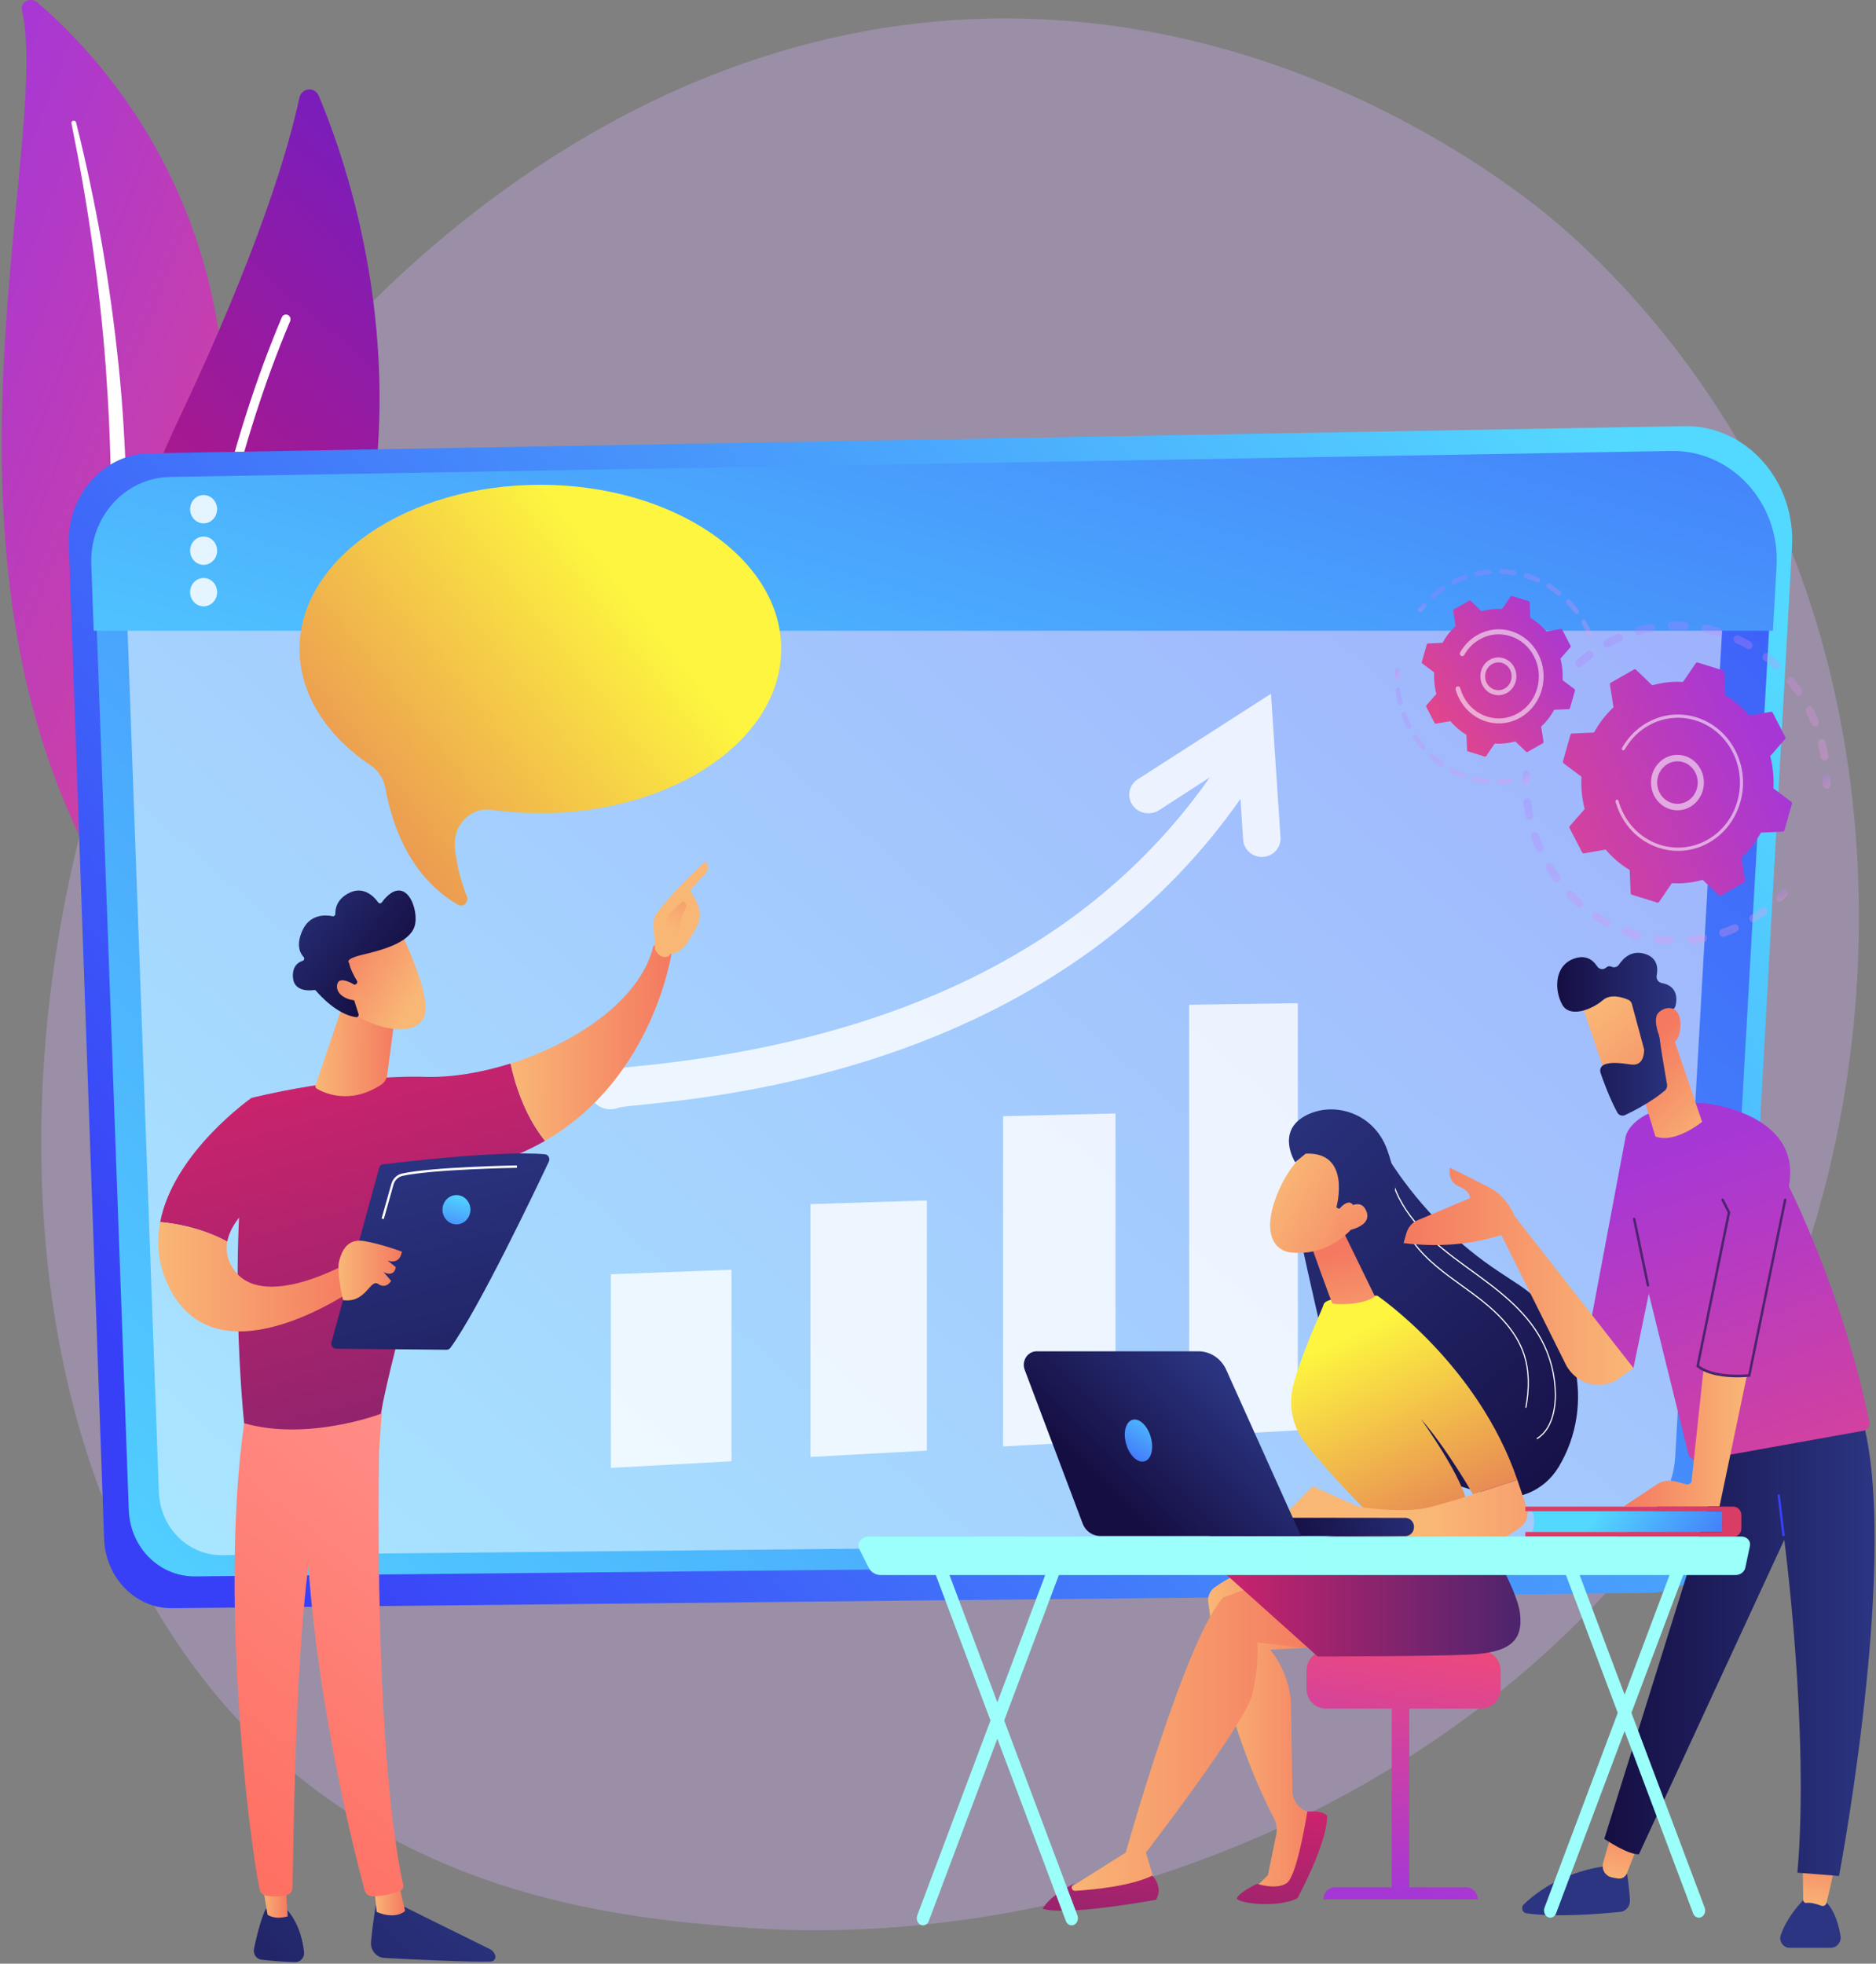 <svg width="686" height="718" viewBox="0 0 686 718" fill="none" xmlns="http://www.w3.org/2000/svg">
<rect x="0" y="0" width="686" height="718" fill="#808080" stroke="none"/>
<path opacity="0.3" d="M651.889 480.689C584.554 645.672 406.813 716.537 267.55 704.454C229.526 701.155 153.02 694.518 93.283 635.3C-21.437 521.576 -3.769 283.861 106.051 143.908C120.194 125.884 218.086 5.132 370.633 6.748C482.32 7.931 560.712 74.067 570.244 82.307C582.286 92.715 608.845 117.449 632.781 156.687C689.022 248.883 693.966 377.59 651.889 480.689Z" fill="#D5B1FF"/>
<path d="M8.017 3.576C7.378 0.726 11.203 -1.169 13.546 0.822C37.33 21.041 94.478 81.585 80.236 187.39C62.367 320.139 92.916 368.577 130.943 398.124C130.943 398.124 78.72 384.229 45.863 335.078C-34.806 214.399 19.375 54.258 8.017 3.576Z" fill="url(#paint0_linear_88_1128)"/>
<path d="M26.118 45.04C29.093 59.818 31.745 74.641 33.795 89.532C35.93 104.409 37.566 119.339 38.686 134.293C39.743 149.25 40.489 164.222 40.531 179.201C40.648 194.179 40.054 209.145 39.4 224.169C38.838 239.188 38.178 254.314 39.227 269.548C40.258 284.752 43.311 300.087 49.369 314.464C50.883 318.046 52.476 321.618 54.285 325.07C56.024 328.553 57.934 331.967 59.911 335.349C63.902 342.097 68.395 348.617 73.403 354.805C83.453 367.16 95.575 378.12 108.928 387.395C110.333 388.372 112.347 388.132 113.426 386.859C114.485 385.61 114.248 383.83 112.909 382.842L112.899 382.835C109.722 380.496 106.578 378.127 103.562 375.638C102.031 374.416 100.564 373.135 99.07 371.879C97.632 370.574 96.136 369.318 94.743 367.974C89.073 362.684 83.82 357.039 79.054 351.071C69.468 339.191 61.794 325.952 55.98 312.227C53.158 305.333 50.902 298.263 49.255 291.06C47.613 283.855 46.581 276.525 46.01 269.136C44.867 254.349 45.383 239.372 45.825 224.351C46.246 209.326 46.554 194.224 46.176 179.135C46.01 171.59 45.693 164.05 45.228 156.518C45.019 152.752 44.73 148.989 44.448 145.226C44.127 141.467 43.782 137.709 43.404 133.954C41.86 118.938 39.811 103.971 37.242 89.084C34.594 74.209 31.511 59.402 27.803 44.727C27.697 44.307 27.236 44.045 26.772 44.141C26.322 44.234 26.037 44.633 26.118 45.04Z" fill="white"/>
<path d="M69.631 321.322C66.715 324.566 61.586 323.633 59.832 319.573C50.152 297.171 28.247 231.236 64.424 155.276C94.975 91.132 105.725 53.306 109.471 35.781C110.263 32.075 115.108 31.583 116.57 35.057C132.704 73.393 175.306 203.79 69.631 321.322Z" fill="url(#paint1_linear_88_1128)"/>
<path d="M64.334 318.959C64.23 318.979 64.123 318.988 64.014 318.986C63.097 318.972 62.365 318.181 62.379 317.22C62.395 316.13 64.418 207.24 103.052 116.039C103.424 115.162 104.405 114.766 105.244 115.155C106.081 115.546 106.459 116.574 106.087 117.452C67.733 207.989 65.715 316.191 65.699 317.273C65.687 318.12 65.1 318.815 64.334 318.959Z" fill="white"/>
<path d="M54.559 165.76L615.893 155.816C638.492 155.416 656.632 175.735 655.289 199.946L635.967 548.256C634.91 567.318 620.283 582.251 602.488 582.435L62.91 588.029C49.582 588.167 38.571 576.903 38.063 562.611L25.154 199.085C24.515 181.095 37.784 166.057 54.559 165.76Z" fill="url(#paint2_linear_88_1128)"/>
<path d="M63.163 174.633L609.846 165.173C631.856 164.792 649.522 184.123 648.214 207.158L629.396 538.54C628.367 556.677 614.122 570.884 596.791 571.059L71.296 576.381C58.316 576.513 47.592 565.795 47.098 552.198L34.525 206.338C33.903 189.223 46.825 174.916 63.163 174.633Z" fill="url(#paint3_linear_88_1128)"/>
<path opacity="0.5" d="M73.388 186.054L593.96 177.045C614.919 176.682 631.741 195.091 630.495 217.025L612.577 532.58C611.596 549.85 598.032 563.378 581.529 563.546L81.133 568.613C68.773 568.738 58.561 558.533 58.091 545.585L46.118 216.245C45.526 199.946 57.831 186.323 73.388 186.054Z" fill="white"/>
<path d="M611.11 164.897L62.136 174.397C45.73 174.681 32.754 189.048 33.378 206.235L34.265 230.616H648.301L649.638 207.058C650.952 183.927 633.212 164.515 611.11 164.897Z" fill="url(#paint4_linear_88_1128)"/>
<g opacity="0.85">
<path d="M79.398 186.183C79.398 189.042 77.188 191.359 74.461 191.359C71.734 191.359 69.523 189.042 69.523 186.183C69.523 183.325 71.734 181.007 74.461 181.007C77.188 181.007 79.398 183.325 79.398 186.183Z" fill="white"/>
<path d="M79.399 201.351C79.399 204.209 77.188 206.526 74.461 206.526C71.734 206.526 69.523 204.209 69.523 201.351C69.523 198.492 71.734 196.175 74.461 196.175C77.188 196.175 79.399 198.492 79.399 201.351Z" fill="white"/>
<path d="M79.399 216.515C79.399 219.374 77.188 221.691 74.461 221.691C71.734 221.691 69.523 219.374 69.523 216.515C69.523 213.657 71.734 211.339 74.461 211.339C77.188 211.339 79.399 213.657 79.399 216.515Z" fill="white"/>
</g>
<g opacity="0.8">
<path d="M267.479 534.298L223.377 536.711V465.92L267.479 464.263V534.298Z" fill="white"/>
<path d="M338.925 530.387L296.359 532.717V440.279L338.925 438.919V530.387Z" fill="white"/>
<path d="M407.917 526.615L366.809 528.864V408.123L407.917 407.118V526.615Z" fill="white"/>
<path d="M474.578 522.966L434.854 525.139V367.381L474.578 366.806V522.966Z" fill="white"/>
<path d="M458.381 272.179C455.148 270.225 450.914 271.178 448.947 274.338C446.83 277.715 444.644 281.02 442.378 284.251C400.074 344.529 330.55 380.24 232.769 389.888C229.582 390.202 227.063 390.443 225.199 390.696C223.979 390.864 222.242 391.106 220.551 391.817C218.848 392.529 217.215 393.735 216.26 395.846C214.603 399.512 216.455 403.648 220.379 405.096C221.356 405.457 222.38 405.615 223.369 405.591C224.497 405.567 225.613 405.301 226.614 404.854C228.041 404.625 231.113 404.312 234.081 404.011C251.983 402.177 293.286 397.968 337.58 380.685C387.223 361.317 425.995 331.54 453.595 292.115C456.046 288.63 458.404 285.06 460.671 281.417C462.638 278.27 461.614 274.133 458.381 272.179Z" fill="white"/>
<path d="M461.419 313.329C457.838 313.332 454.821 310.604 454.585 307.049L452.631 277.624L423.818 296.245C420.613 298.312 416.269 297.465 414.117 294.343C411.962 291.216 412.825 287.001 416.042 284.936L464.764 253.65L468.242 306.193C468.486 309.883 465.636 313.072 461.869 313.314C461.719 313.324 461.568 313.329 461.419 313.329Z" fill="white"/>
</g>
<path d="M515.35 619.979H508.904V693.053H515.35V619.979Z" fill="url(#paint5_linear_88_1128)"/>
<path d="M540.355 694.462H483.898C483.898 692.033 485.777 690.063 488.094 690.063H536.16C538.477 690.063 540.355 692.033 540.355 694.462Z" fill="url(#paint6_linear_88_1128)"/>
<path d="M548.734 617.443C548.734 621.439 545.615 624.709 541.802 624.709H484.682C480.87 624.709 477.75 621.439 477.75 617.443V610.872C477.75 606.876 480.869 603.605 484.682 603.605H541.802C545.615 603.605 548.734 606.875 548.734 610.872V617.443Z" fill="url(#paint7_linear_88_1128)"/>
<path d="M464.54 571.254C464.54 571.254 454.962 572.81 444.192 580.357C442.498 581.545 441.568 583.615 441.823 585.735C443.113 596.443 448.415 631.1 465.899 664.95C466.821 666.735 467.086 668.813 466.679 670.797L463.641 685.615L458.008 691.152H472.517L482.178 663.747L478.047 662.377C474.844 661.316 472.647 658.227 472.589 654.706L472.104 625.308C472.517 612.21 464.443 603.173 464.443 603.173L487.615 601.992L464.54 571.254Z" fill="url(#paint8_linear_88_1128)"/>
<path d="M452.341 693.825C451.02 695.638 466.563 698.03 474.416 694.065C474.416 694.065 485.302 674.211 485.302 663.989C485.302 663.989 484.438 661.904 478.046 662.377C478.046 662.377 474.391 685.885 470.532 688.518C466.672 691.152 459.734 688.785 459.734 688.785C459.734 688.785 454.291 691.15 452.341 693.825Z" fill="url(#paint9_linear_88_1128)"/>
<path d="M484.683 603.604C484.56 603.38 459.735 600.475 459.735 600.475C459.735 600.475 460.548 608.388 458.009 619.279C455.47 630.171 419.021 677.362 419.021 677.362L422.843 690.062C411.027 694.377 399.403 695.067 387.966 692.261L411.651 677.362C411.651 677.362 433.816 598.178 447.394 584.052L472.278 575.027L484.683 603.604Z" fill="url(#paint10_linear_88_1128)"/>
<path d="M540.356 557.529C540.356 557.529 554.659 579.83 555.832 590.002C557.006 600.175 551.915 604.308 536.907 604.99C521.9 605.671 481.837 605.66 481.837 605.66L447.644 575.027C447.644 575.027 472.562 565.706 479.041 563.07C485.52 560.435 540.356 557.529 540.356 557.529Z" fill="url(#paint11_linear_88_1128)"/>
<path d="M421.399 685.786C421.399 685.786 425.513 689.963 422.734 694.611C422.734 694.611 390.14 700.667 381.291 697.92C381.291 697.92 383.128 693.523 393.093 688.519L392.357 689.111C391.427 689.859 391.973 691.419 393.144 691.349C399.71 690.957 413.299 689.696 421.399 685.786Z" fill="url(#paint12_linear_88_1128)"/>
<path d="M475.467 451.866C475.467 453.946 493.319 530.882 493.319 530.882L544.182 546.564C553.991 549.588 564.522 545.415 569.97 536.345C583.505 513.81 577.039 484.039 555.532 469.867L548.328 465.12C532.971 455.001 519.713 441.746 509.344 426.145L506.631 422.063L475.467 451.866Z" fill="url(#paint13_linear_88_1128)"/>
<path d="M562.104 526.203C562.033 526.203 561.965 526.165 561.926 526.097C561.867 525.994 561.899 525.861 561.997 525.799C568.012 522.01 568.589 513.404 568.558 509.88C568.496 502.888 566.724 495.98 563.432 489.899C557.514 478.966 547.272 471.531 537.367 464.339L535.316 462.847C525.191 455.464 514.008 446.5 509.455 433.513C509.415 433.4 509.471 433.275 509.578 433.234C509.687 433.193 509.805 433.25 509.845 433.363C514.356 446.231 525.48 455.145 535.553 462.49L537.604 463.981C547.547 471.201 557.828 478.666 563.793 489.684C567.119 495.829 568.911 502.811 568.973 509.876C569.005 513.475 568.41 522.267 562.211 526.172C562.177 526.193 562.14 526.203 562.104 526.203Z" fill="white"/>
<path d="M557.979 514.759C557.966 514.759 557.952 514.758 557.938 514.755C557.826 514.731 557.753 514.617 557.775 514.499C559.113 507.365 558.913 500.995 557.182 495.567C554.048 485.743 545.726 478.592 538.826 473.459C537.437 472.426 536.003 471.391 534.617 470.391C528.215 465.773 521.595 460.998 516.789 454.487C516.718 454.392 516.735 454.255 516.826 454.181C516.916 454.108 517.046 454.125 517.117 454.221C521.883 460.678 528.476 465.433 534.852 470.033C536.24 471.034 537.675 472.069 539.066 473.104C546.018 478.275 554.404 485.486 557.576 495.429C559.33 500.929 559.534 507.374 558.182 514.583C558.163 514.687 558.076 514.759 557.979 514.759Z" fill="white"/>
<path d="M501.677 554.577C501.677 554.577 485.021 537.952 476.822 526.941C472.391 520.988 470.999 513.153 473.049 505.914C476.792 492.695 483.444 479.003 484.05 476.872C484.98 473.606 503.655 473.742 503.655 473.742C503.655 473.742 540.404 498.743 554.843 541.095L538.627 546.386C538.627 546.386 529.032 529.512 519.552 518.783C519.552 518.783 535.957 541.5 536.534 550.801L501.677 554.577Z" fill="url(#paint14_linear_88_1128)"/>
<path d="M479.03 454.133C479.225 454.813 486.86 476.237 487.241 476.588C487.622 476.94 497.931 477.521 502.783 474.044L490.747 449.366L479.03 454.133Z" fill="url(#paint15_linear_88_1128)"/>
<path d="M467.744 555.812L479.981 543.448L496.91 550.944C496.91 550.944 513.76 553.681 523.404 550.944C533.049 548.207 533.049 548.207 533.049 548.207L554.843 541.095L558.265 551.235C559.134 553.81 558.261 556.668 556.137 558.25C554.252 559.655 552.042 561.198 550.633 561.844C547.763 563.16 479.884 560.933 479.884 560.933L467.744 555.812Z" fill="url(#paint16_linear_88_1128)"/>
<path d="M481.012 418.699C481.012 418.699 472.183 423.241 466.774 437.31C461.366 451.378 466.302 457.432 472.118 457.957C477.935 458.482 486.555 457.836 495.203 448.441C503.849 439.047 492.513 413.253 481.012 418.699Z" fill="url(#paint17_linear_88_1128)"/>
<path d="M488.672 441.492C488.672 441.492 494.411 421.039 477.442 421.811L473.611 424.972C473.611 424.972 466.788 414.227 476.711 408.314C486.634 402.401 502.126 406.218 507.253 420.379C512.379 434.541 510.34 444.004 503.485 451.334C496.629 458.664 493.226 451.018 493.226 451.018C493.226 451.018 496.814 444.33 495.024 440.974C493.234 437.616 489.764 442.003 489.764 442.003L488.672 441.492Z" fill="url(#paint18_linear_88_1128)"/>
<path d="M488.731 445.068C488.731 445.068 496.632 436.259 499.522 442.576C502.413 448.892 491.665 450.453 487.615 450.693L488.731 445.068Z" fill="url(#paint19_linear_88_1128)"/>
<path d="M514.053 561.642C513.998 561.645 513.944 561.646 513.889 561.646L442.904 561.564C441.149 561.563 439.728 560.07 439.73 558.231C439.732 556.39 441.161 554.87 442.911 554.903L513.896 554.985C515.651 554.986 517.072 556.479 517.07 558.318C517.069 560.101 515.732 561.555 514.053 561.642Z" fill="url(#paint20_linear_88_1128)"/>
<path d="M379.092 494.079H438.209C442.57 494.079 446.54 496.717 448.4 500.852L475.73 561.601H402.263C399.452 561.601 396.927 559.801 395.894 557.061L374.701 500.847C373.477 497.599 375.76 494.079 379.092 494.079Z" fill="url(#paint21_linear_88_1128)"/>
<path d="M420.74 525.227C422.021 529.399 421.075 533.451 418.626 534.277C416.177 535.103 413.154 532.391 411.873 528.219C410.592 524.046 411.538 519.994 413.987 519.168C416.435 518.342 419.459 521.055 420.74 525.227Z" fill="url(#paint22_linear_88_1128)"/>
<path d="M594.981 685.25C594.981 685.25 595.726 689.586 596.021 694.734C596.146 696.928 594.595 698.834 592.509 699.046C585.243 699.785 568.704 701.149 558.144 699.551C556.664 699.328 556.077 697.423 557.17 696.355C561.525 692.102 572.041 683.83 589.349 682.021L594.981 685.25Z" fill="url(#paint23_linear_88_1128)"/>
<path d="M598.594 675.474L594.92 684.913C594.417 686.207 593.165 687.011 591.839 686.865C590.94 686.767 589.875 686.586 588.838 686.256C586.765 685.596 585.596 683.293 586.217 681.117L588.989 671.395L598.594 675.474Z" fill="url(#paint24_linear_88_1128)"/>
<path d="M661.4 692.767C661.4 692.767 654.044 699.219 651.178 707.495C650.389 709.771 652.056 712.169 654.366 712.169H669.504C671.719 712.169 673.418 710.08 673.032 707.793C672.068 702.078 669.287 692.791 661.4 692.767Z" fill="url(#paint25_linear_88_1128)"/>
<path d="M670.512 684.371C670.512 684.371 669.026 691.265 667.884 695.821C667.677 696.648 666.835 697.102 666.067 696.814C663.775 695.956 661.911 695.576 660.556 695.767C659.93 695.855 659.383 695.308 659.375 694.646L659.232 683.195L670.512 684.371Z" fill="url(#paint26_linear_88_1128)"/>
<path d="M631.39 529.238L586.646 672.33C586.646 672.33 595.228 678.222 599.317 677.976L652.463 562.979C652.463 562.979 661.763 633.836 657.256 684.707L672.478 685.924C672.478 685.924 697.23 555.925 678.483 511.399L631.39 529.238Z" fill="url(#paint27_linear_88_1128)"/>
<path d="M652.174 561.742C652.192 561.742 652.211 561.741 652.229 561.739C652.466 561.707 652.635 561.48 652.605 561.231L650.868 546.784C650.839 546.535 650.624 546.362 650.384 546.39C650.147 546.422 649.978 546.649 650.008 546.897L651.745 561.345C651.773 561.574 651.959 561.742 652.174 561.742Z" fill="url(#paint28_linear_88_1128)"/>
<path d="M623 403.324C623 403.324 659.251 406.699 654.123 433.775C654.123 433.775 674.162 473.306 683.53 519.873C683.835 521.388 682.867 522.867 681.411 523.128L621.041 533.963C619.375 534.262 617.769 533.173 617.346 531.459L602.922 473.02L597.301 500.19L579.441 495.312L594.476 415.473C594.476 415.473 596.573 403.825 623 403.324Z" fill="url(#paint29_linear_88_1128)"/>
<path d="M602.614 470.407C602.645 470.407 602.678 470.404 602.71 470.396C602.952 470.341 603.106 470.09 603.054 469.836L598.021 445.614C597.968 445.36 597.732 445.2 597.486 445.254C597.244 445.309 597.09 445.56 597.143 445.814L602.175 470.036C602.221 470.257 602.407 470.407 602.614 470.407Z" fill="url(#paint30_linear_88_1128)"/>
<path d="M606.259 542.485C608.161 541.389 610.387 541.086 612.493 541.635L616.693 542.731C617.586 542.964 618.471 542.32 618.573 541.361L622.92 500.806C628.355 503.511 636.196 503.188 638.781 502.99L628.777 550.802H593.769L606.259 542.485Z" fill="url(#paint31_linear_88_1128)"/>
<path d="M513.241 454.516L514.299 450.829C514.908 448.708 516.404 446.992 518.365 446.165L537.503 438.098C537.503 438.098 537.792 435.525 533.459 433.776C529.127 432.028 530.14 426.941 530.14 426.941C530.14 426.941 536.059 429.772 544.724 434.261C549.68 436.829 552.46 441.361 553.935 444.773L597.3 500.191L592.209 503.858C585.514 508.681 576.306 506.312 572.501 498.788L549.008 451.565C537.213 455.279 525.278 455.989 513.241 454.516Z" fill="url(#paint32_linear_88_1128)"/>
<path d="M611.256 377.471L622.406 410.183C622.406 410.183 612.533 418.275 605.328 415.539L599.709 396.788C599.709 396.788 604 373.87 611.256 377.471Z" fill="url(#paint33_linear_88_1128)"/>
<path d="M577.979 365.724C577.979 366.228 588.719 397.596 588.719 397.596L605.675 390.787L599.709 359.471C599.709 359.471 577.979 357.285 577.979 365.724Z" fill="url(#paint34_linear_88_1128)"/>
<path d="M596.735 367.099L601.107 383.327C601.163 383.535 601.192 383.745 601.192 383.961C601.194 385.285 600.881 389.839 596.456 389.219C592.44 388.657 588.768 388.207 586.433 389.36C585.384 389.877 584.882 391.142 585.274 392.286C586.251 395.136 588.565 401.515 591.381 406.735C591.953 407.795 593.207 408.206 594.264 407.702C597.448 406.184 604.079 402.783 608.802 398.738C609.442 398.19 609.749 397.328 609.597 396.477C608.854 392.325 606.641 379.7 606.543 376.082C606.451 372.685 610.087 370.093 611.687 369.118C612.212 368.799 612.585 368.272 612.727 367.654C613.229 365.468 613.656 360.521 607.636 359.431C606.376 359.202 605.555 357.938 605.811 356.625C606.32 354.011 606.157 350.164 601.421 348.747C596.607 347.307 593.578 350.344 592.038 352.673C591.415 353.615 590.249 353.92 589.252 353.453C588.683 353.186 587.997 353.175 587.259 353.827C586.265 354.705 584.752 354.438 584.021 353.31C582.618 351.145 580.068 348.983 575.751 350.447C568.09 353.045 568.456 362.304 571.264 367.337C574.072 372.37 582.225 369.058 586.084 365.723C589.019 363.187 593.487 364.704 595.46 365.577C596.085 365.853 596.551 366.415 596.735 367.099Z" fill="url(#paint35_linear_88_1128)"/>
<path d="M608.079 382.008C608.079 382.008 603.545 373.017 606.543 370.194C609.541 367.371 614.62 367.833 614.484 374.864C614.314 383.608 608.079 382.008 608.079 382.008Z" fill="url(#paint36_linear_88_1128)"/>
<path d="M635.263 503.598C637.738 503.598 639.504 503.401 639.695 503.379L640.016 503.341L653.216 438.827C653.269 438.572 653.114 438.321 652.871 438.267C652.626 438.21 652.39 438.375 652.337 438.629L639.274 502.474C637.31 502.655 626.819 503.385 621.282 499.272L632.716 443.222L630.33 438.507C630.214 438.277 629.941 438.19 629.722 438.311C629.502 438.434 629.419 438.718 629.535 438.949L631.769 443.361L620.282 499.669L620.511 499.85C624.513 503.001 630.959 503.598 635.263 503.598Z" fill="url(#paint37_linear_88_1128)"/>
<path d="M559.9 560.135H629.762V552.577H559.9C561.396 552.577 561.396 560.135 559.9 560.135Z" fill="url(#paint38_linear_88_1128)"/>
<path d="M629.518 560.135C629.652 560.135 629.762 560.019 629.762 559.878V552.833C629.762 552.692 629.652 552.577 629.518 552.577H558.014C557.88 552.577 557.77 552.462 557.77 552.321V551.124C557.77 550.983 557.88 550.868 558.014 550.868H633.762C635.429 550.868 636.779 552.284 636.779 554.031V558.861C636.779 560.508 635.506 561.843 633.934 561.843H558.014C557.88 561.843 557.77 561.728 557.77 561.587V560.391C557.77 560.25 557.88 560.135 558.014 560.135H629.518Z" fill="url(#paint39_linear_88_1128)"/>
<path d="M337.529 703.979C337.226 703.979 336.918 703.91 336.622 703.764C335.455 703.19 334.916 701.642 335.418 700.307L383.653 572.011C384.155 570.676 385.507 570.06 386.675 570.633C387.842 571.208 388.38 572.756 387.879 574.09L339.644 702.387C339.269 703.383 338.421 703.979 337.529 703.979Z" fill="url(#paint40_linear_88_1128)"/>
<path d="M391.871 703.979C390.979 703.979 390.131 703.383 389.757 702.386L341.521 574.09C341.02 572.755 341.559 571.207 342.725 570.633C343.892 570.058 345.245 570.675 345.747 572.01L393.982 700.307C394.484 701.642 393.945 703.19 392.779 703.764C392.482 703.909 392.174 703.979 391.871 703.979Z" fill="url(#paint41_linear_88_1128)"/>
<path d="M566.898 701.166C566.595 701.166 566.287 701.096 565.99 700.951C564.824 700.376 564.285 698.829 564.787 697.493L613.022 569.197C613.524 567.862 614.875 567.246 616.044 567.819C617.21 568.394 617.749 569.942 617.247 571.276L569.012 699.573C568.638 700.569 567.789 701.166 566.898 701.166Z" fill="url(#paint42_linear_88_1128)"/>
<path d="M621.238 701.165C620.346 701.165 619.498 700.569 619.124 699.572L570.888 571.276C570.386 569.941 570.926 568.393 572.092 567.819C573.258 567.245 574.611 567.861 575.114 569.196L623.349 697.493C623.851 698.828 623.312 700.376 622.145 700.95C621.849 701.096 621.541 701.165 621.238 701.165Z" fill="url(#paint43_linear_88_1128)"/>
<path d="M639.905 565.229C640.084 564.386 639.841 563.513 639.241 562.851C638.641 562.188 637.748 561.804 636.806 561.804H317.574C316.335 561.804 315.181 562.38 314.513 563.332C313.845 564.284 313.756 565.48 314.275 566.506L317.735 573.333C318.527 574.897 320.243 575.897 322.132 575.897H634.615C636.372 575.897 637.882 574.761 638.216 573.188L639.905 565.229Z" fill="url(#paint44_linear_88_1128)"/>
<g opacity="0.3">
<path d="M576.341 243.27C575.94 242.652 576.041 241.804 576.597 241.311C577.814 240.233 579.093 239.195 580.399 238.224C581.034 237.752 581.915 237.909 582.365 238.575C582.37 238.583 582.375 238.591 582.38 238.599C582.811 239.263 582.658 240.17 582.03 240.636C580.788 241.558 579.574 242.544 578.418 243.568C577.824 244.095 576.934 244.017 576.431 243.394C576.399 243.354 576.369 243.312 576.341 243.27ZM586.548 236.105C586.517 236.057 586.489 236.007 586.463 235.954C586.103 235.23 586.372 234.337 587.063 233.96C588.482 233.187 589.946 232.469 591.416 231.827C592.135 231.513 592.957 231.868 593.26 232.623C593.56 233.377 593.219 234.242 592.501 234.556C591.104 235.166 589.713 235.848 588.364 236.584C587.723 236.932 586.945 236.715 586.548 236.105ZM598.007 231.474C597.918 231.338 597.85 231.184 597.808 231.015C597.612 230.225 598.063 229.418 598.817 229.212C600.361 228.789 601.943 228.432 603.517 228.149C604.285 228.012 605.012 228.554 605.144 229.357C605.275 230.162 604.76 230.926 603.992 231.064C602.497 231.331 600.996 231.671 599.529 232.072C598.936 232.234 598.332 231.976 598.007 231.474ZM610.167 229.644C610.021 229.419 609.933 229.15 609.925 228.858C609.901 228.042 610.514 227.361 611.292 227.336C612.889 227.287 614.507 227.309 616.101 227.402C616.877 227.448 617.473 228.145 617.43 228.96C617.387 229.775 616.721 230.399 615.943 230.354C614.429 230.265 612.893 230.244 611.375 230.292C610.876 230.307 610.429 230.048 610.167 229.644ZM622.412 230.704C622.207 230.388 622.118 229.991 622.194 229.587C622.344 228.786 623.085 228.264 623.849 228.422C625.413 228.744 626.985 229.141 628.522 229.602C629.271 229.826 629.705 230.644 629.491 231.429C629.277 232.214 628.496 232.668 627.747 232.444C626.286 232.005 624.791 231.628 623.306 231.322C622.927 231.244 622.613 231.014 622.412 230.704ZM634.127 234.576C633.862 234.167 633.797 233.629 634.002 233.145C634.318 232.398 635.151 232.061 635.863 232.392C637.322 233.069 638.772 233.821 640.171 234.626C640.854 235.019 641.104 235.918 640.729 236.633C640.355 237.349 639.497 237.61 638.814 237.218C637.484 236.453 636.107 235.738 634.721 235.094C634.471 234.979 634.27 234.796 634.127 234.576ZM665.969 277.377C665.86 277.208 665.782 277.012 665.746 276.797C665.489 275.232 665.162 273.658 664.776 272.119C664.578 271.329 665.028 270.521 665.781 270.313C666.534 270.105 667.305 270.577 667.503 271.367C667.91 272.988 668.254 274.646 668.526 276.294C668.658 277.099 668.143 277.863 667.376 278.002C666.813 278.104 666.271 277.841 665.969 277.377ZM644.725 241.069C644.396 240.562 644.392 239.872 644.761 239.353C645.227 238.699 646.111 238.564 646.735 239.053C648.014 240.053 649.267 241.125 650.459 242.237C651.039 242.782 651.094 243.714 650.575 244.324C650.058 244.934 649.166 244.988 648.584 244.445C647.452 243.389 646.262 242.372 645.048 241.421C644.919 241.32 644.811 241.201 644.725 241.069ZM662.528 265.016C662.476 264.935 662.43 264.848 662.392 264.755C661.807 263.289 661.153 261.83 660.449 260.419C660.089 259.696 660.356 258.803 661.046 258.425C661.736 258.047 662.591 258.324 662.949 259.05C663.689 260.535 664.377 262.07 664.994 263.612C665.294 264.365 664.956 265.231 664.238 265.546C663.609 265.823 662.897 265.585 662.528 265.016ZM653.674 249.881C653.274 249.264 653.374 248.417 653.928 247.924C654.522 247.396 655.412 247.472 655.916 248.094C656.948 249.368 657.941 250.707 658.867 252.072C658.873 252.08 658.879 252.089 658.885 252.098C659.315 252.761 659.162 253.666 658.536 254.133C657.901 254.606 657.021 254.451 656.57 253.786C655.69 252.489 654.746 251.218 653.766 250.007C653.733 249.966 653.702 249.924 653.674 249.881Z" fill="url(#paint45_linear_88_1128)"/>
<path d="M666.763 287.722C666.607 287.481 666.517 287.19 666.52 286.877C666.527 286.115 666.519 285.34 666.497 284.573C666.473 283.758 667.085 283.076 667.864 283.051C668.642 283.026 669.293 283.667 669.316 284.484C669.339 285.29 669.347 286.105 669.34 286.907C669.332 287.723 668.694 288.378 667.916 288.37C667.436 288.365 667.014 288.109 666.763 287.722Z" fill="url(#paint46_linear_88_1128)"/>
</g>
<g opacity="0.3">
<path d="M649.573 329.027C649.191 328.437 649.261 327.627 649.772 327.122C650.301 326.599 650.828 326.055 651.339 325.507C651.883 324.922 652.776 324.911 653.333 325.481C653.892 326.054 653.901 326.988 653.357 327.572C652.819 328.149 652.264 328.721 651.708 329.272C651.141 329.832 650.249 329.805 649.714 329.212C649.662 329.153 649.615 329.091 649.573 329.027Z" fill="url(#paint47_linear_88_1128)"/>
<path d="M566.482 319.619C566.117 319.056 565.76 318.486 565.41 317.906C564.994 317.216 565.19 316.303 565.849 315.867C566.507 315.43 567.382 315.638 567.794 316.326C568.601 317.663 569.457 318.963 570.35 320.203C570.819 320.857 570.696 321.782 570.074 322.274C569.453 322.766 568.568 322.636 568.099 321.984C567.547 321.217 567.003 320.421 566.482 319.619ZM561.871 311.04C561.827 310.972 561.787 310.899 561.753 310.821C561.1 309.321 560.5 307.775 559.971 306.226C559.708 305.458 560.089 304.611 560.822 304.336C561.555 304.061 562.365 304.46 562.625 305.229C563.128 306.7 563.698 308.168 564.319 309.594C564.642 310.337 564.33 311.213 563.622 311.552C562.987 311.855 562.251 311.625 561.871 311.04ZM572.969 327.853C572.596 327.277 572.653 326.486 573.141 325.976C573.693 325.399 574.586 325.402 575.135 325.98C576.186 327.086 577.297 328.16 578.438 329.172C579.031 329.701 579.106 330.633 578.603 331.256C578.1 331.879 577.21 331.956 576.615 331.428C575.415 330.363 574.245 329.231 573.137 328.066C573.074 328 573.018 327.928 572.969 327.853ZM558.093 299C557.992 298.845 557.919 298.667 557.879 298.472C557.557 296.86 557.296 295.213 557.105 293.579C557.01 292.768 557.559 292.031 558.332 291.932C559.105 291.832 559.809 292.407 559.903 293.218C560.085 294.77 560.333 296.334 560.639 297.865C560.799 298.664 560.311 299.448 559.549 299.615C558.973 299.742 558.405 299.481 558.093 299ZM582.392 335.78C582.085 335.307 582.056 334.669 582.367 334.155C582.784 333.466 583.655 333.262 584.313 333.699C585.57 334.535 586.879 335.327 588.204 336.052C588.894 336.43 589.162 337.323 588.801 338.047C588.441 338.77 587.589 339.05 586.899 338.672C585.504 337.909 584.126 337.076 582.802 336.195C582.634 336.084 582.497 335.941 582.392 335.78ZM593.245 341.347C593 340.969 592.925 340.477 593.083 340.015C593.346 339.246 594.154 338.847 594.887 339.124C596.293 339.653 597.736 340.126 599.176 340.531C599.929 340.741 600.375 341.551 600.174 342.341C599.972 343.13 599.2 343.597 598.447 343.387C596.931 342.961 595.412 342.463 593.933 341.905C593.642 341.796 593.407 341.596 593.245 341.347ZM604.998 344.302C604.812 344.014 604.72 343.657 604.765 343.285C604.863 342.475 605.568 341.902 606.341 342.004C607.824 342.2 609.331 342.334 610.82 342.399C611.598 342.433 612.202 343.121 612.17 343.938C612.137 344.753 611.48 345.387 610.702 345.352C609.134 345.283 607.548 345.144 605.988 344.937C605.57 344.882 605.218 344.64 604.998 344.302ZM617.085 344.499C616.956 344.299 616.872 344.065 616.848 343.808C616.775 342.995 617.343 342.274 618.118 342.197C619.606 342.049 621.103 341.832 622.571 341.553C623.337 341.408 624.071 341.942 624.21 342.743C624.349 343.547 623.84 344.316 623.074 344.462C621.529 344.756 619.951 344.984 618.386 345.14C617.855 345.192 617.365 344.93 617.085 344.499ZM628.924 341.908C628.851 341.796 628.792 341.672 628.75 341.537C628.507 340.761 628.91 339.926 629.65 339.672C631.066 339.185 632.48 338.628 633.855 338.016C634.572 337.697 635.4 338.05 635.704 338.799C636.008 339.551 635.674 340.419 634.957 340.738C633.51 341.382 632.02 341.968 630.529 342.481C629.918 342.691 629.268 342.439 628.924 341.908ZM639.922 336.659C639.906 336.634 639.89 336.608 639.876 336.581C639.478 335.88 639.697 334.973 640.367 334.556C641.312 333.967 642.25 333.34 643.157 332.693C643.486 332.459 643.811 332.221 644.133 331.981C644.767 331.507 645.648 331.662 646.099 332.327C646.569 332.991 646.403 333.915 645.77 334.388C645.431 334.641 645.089 334.891 644.744 335.137C643.79 335.818 642.802 336.477 641.808 337.096C641.164 337.498 640.338 337.3 639.922 336.659Z" fill="url(#paint48_linear_88_1128)"/>
<path d="M556.937 286.349C556.779 286.106 556.689 285.812 556.693 285.496C556.705 284.696 556.733 283.881 556.776 283.074C556.82 282.258 557.486 281.635 558.263 281.681C559.041 281.727 559.636 282.424 559.592 283.24C559.55 284.007 559.524 284.781 559.513 285.541C559.501 286.357 558.861 287.009 558.082 286.997C557.605 286.989 557.186 286.733 556.937 286.349Z" fill="url(#paint49_linear_88_1128)"/>
</g>
<path d="M571.529 278.353C571.448 278.635 571.548 278.94 571.777 279.112L578.301 284.004C578.08 287.924 578.455 291.908 579.47 295.807L574.052 302C573.862 302.217 573.824 302.537 573.958 302.796L578.541 311.664C578.675 311.923 578.951 312.064 579.228 312.016L587.136 310.641C589.697 313.661 592.677 316.166 595.93 318.114L596.276 326.514C596.288 326.809 596.477 327.062 596.747 327.147L605.969 330.02C606.239 330.104 606.529 329.999 606.693 329.759L611.359 322.921C615.099 323.152 618.9 322.759 622.619 321.695L628.527 327.375C628.734 327.574 629.039 327.614 629.286 327.473L637.745 322.669C637.993 322.528 638.128 322.239 638.082 321.948L636.769 313.659C639.651 310.974 642.041 307.85 643.898 304.441L651.912 304.078C652.193 304.065 652.435 303.867 652.515 303.584L655.256 293.917C655.336 293.634 655.237 293.329 655.008 293.158L648.484 288.266C648.704 284.346 648.33 280.361 647.315 276.463L652.733 270.27C652.923 270.053 652.961 269.733 652.827 269.474L648.243 260.606C648.109 260.347 647.834 260.205 647.556 260.254L639.648 261.629C637.087 258.609 634.108 256.104 630.855 254.156L630.509 245.756C630.497 245.462 630.307 245.208 630.038 245.124L620.815 242.25C620.546 242.166 620.255 242.271 620.091 242.511L615.425 249.349C611.686 249.118 607.884 249.511 604.165 250.575L598.258 244.895C598.05 244.696 597.745 244.657 597.498 244.797L589.039 249.601C588.791 249.742 588.656 250.031 588.702 250.322L590.015 258.612C587.133 261.296 584.744 264.42 582.886 267.829L574.872 268.192C574.591 268.205 574.349 268.403 574.269 268.686L571.529 278.353Z" fill="url(#paint50_linear_88_1128)"/>
<path opacity="0.56" d="M605.394 291.833C602.742 287.747 603.275 282.118 606.845 278.674C610.77 274.889 616.9 275.157 620.511 279.27C622.261 281.263 623.164 283.851 623.057 286.556C622.949 289.261 621.843 291.761 619.942 293.595C616.017 297.38 609.888 297.112 606.277 292.998C605.951 292.628 605.657 292.238 605.394 291.833ZM619.534 281.775C619.329 281.459 619.101 281.158 618.85 280.872C616.082 277.718 611.382 277.513 608.373 280.414C605.364 283.317 605.167 288.244 607.937 291.398C610.705 294.552 615.405 294.757 618.414 291.855C619.872 290.449 620.72 288.533 620.802 286.458C620.869 284.772 620.423 283.145 619.534 281.775Z" fill="white"/>
<path opacity="0.56" d="M593.956 300.24C593.501 299.538 593.076 298.808 592.685 298.052C592.562 297.814 592.443 297.574 592.327 297.332C591.756 296.138 591.277 294.898 590.897 293.631C590.892 293.614 590.887 293.597 590.881 293.58C590.867 293.531 590.853 293.481 590.838 293.432C590.81 293.337 590.783 293.241 590.756 293.145C590.686 292.893 590.783 292.631 590.98 292.491C591.028 292.457 591.082 292.43 591.14 292.412C591.439 292.32 591.751 292.501 591.839 292.813C592.289 294.426 592.907 295.999 593.677 297.488C597.5 304.887 604.555 309.302 612.023 309.858C616.177 310.168 620.459 309.284 624.384 307.055C625.073 306.664 625.737 306.239 626.375 305.784C630.672 302.718 633.806 298.235 635.307 292.942C637.03 286.862 636.392 280.442 633.51 274.866C627.557 263.35 613.785 259.062 602.803 265.299C602.126 265.684 601.47 266.103 600.838 266.554C598.097 268.51 595.795 271.072 594.105 274.066C594.062 274.144 594.004 274.207 593.937 274.254C593.763 274.379 593.527 274.394 593.333 274.274C593.065 274.106 592.975 273.745 593.135 273.464C594.908 270.32 597.325 267.63 600.202 265.577C600.866 265.103 601.555 264.663 602.265 264.259C613.795 257.711 628.257 262.22 634.502 274.302C637.528 280.156 638.197 286.895 636.388 293.278C634.813 298.835 631.522 303.542 627.012 306.76C626.342 307.238 625.644 307.684 624.922 308.094C619.337 311.266 612.908 311.968 606.819 310.071C601.517 308.42 597.026 304.969 593.956 300.24Z" fill="white"/>
<g opacity="0.3">
<path d="M518.549 223.479C518.337 223.153 518.345 222.707 518.597 222.386C519.066 221.787 519.559 221.195 520.062 220.626C520.389 220.257 520.94 220.235 521.293 220.578C521.648 220.92 521.666 221.498 521.339 221.868C520.86 222.41 520.39 222.974 519.942 223.546C519.637 223.935 519.088 223.991 518.716 223.672C518.65 223.615 518.595 223.55 518.549 223.479Z" fill="url(#paint51_linear_88_1128)"/>
<path d="M523.258 218.487C523.01 218.104 523.074 217.579 523.419 217.275C524.393 216.416 525.421 215.6 526.472 214.85C526.694 214.692 526.918 214.536 527.144 214.382C527.548 214.107 528.086 214.26 528.349 214.649C528.612 215.072 528.497 215.638 528.094 215.912C527.878 216.06 527.664 216.209 527.452 216.36C526.449 217.075 525.469 217.854 524.539 218.672C524.171 218.997 523.622 218.947 523.312 218.562C523.293 218.537 523.275 218.512 523.258 218.487ZM530.841 213.321C530.818 213.285 530.796 213.247 530.777 213.208C530.566 212.754 530.746 212.208 531.178 211.986C532.564 211.276 534.005 210.649 535.459 210.124C535.915 209.96 536.41 210.216 536.566 210.69C536.723 211.167 536.482 211.686 536.027 211.851C534.639 212.351 533.265 212.949 531.942 213.627C531.548 213.828 531.08 213.69 530.841 213.321ZM539.391 210.237C539.329 210.141 539.284 210.032 539.259 209.912C539.16 209.418 539.462 208.934 539.933 208.83C541.44 208.499 542.985 208.262 544.523 208.128C545.003 208.086 545.422 208.459 545.462 208.963C545.502 209.465 545.146 209.906 544.667 209.948C543.201 210.076 541.728 210.301 540.29 210.618C539.935 210.696 539.584 210.534 539.391 210.237ZM548.404 209.451C548.302 209.295 548.247 209.105 548.254 208.902C548.273 208.398 548.679 208.006 549.159 208.026C550.702 208.092 552.254 208.259 553.772 208.522C554.247 208.605 554.567 209.076 554.489 209.572C554.411 210.07 553.962 210.406 553.487 210.324C552.04 210.073 550.559 209.913 549.089 209.851C548.802 209.838 548.554 209.682 548.404 209.451ZM557.326 210.997C557.184 210.778 557.134 210.498 557.21 210.225C557.346 209.741 557.83 209.465 558.292 209.607C559.771 210.064 561.237 210.621 562.649 211.262C563.091 211.462 563.293 212 563.102 212.463C562.911 212.926 562.398 213.138 561.957 212.938C560.609 212.326 559.211 211.795 557.8 211.359C557.599 211.297 557.435 211.165 557.326 210.997ZM565.619 214.765C565.435 214.482 565.412 214.102 565.588 213.787C565.832 213.353 566.366 213.208 566.78 213.464C568.109 214.284 569.401 215.198 570.62 216.183C571.001 216.492 571.072 217.064 570.778 217.463C570.485 217.863 569.938 217.937 569.557 217.63C568.395 216.691 567.163 215.819 565.897 215.037C565.782 214.967 565.689 214.873 565.619 214.765ZM572.779 220.542C572.55 220.188 572.583 219.703 572.88 219.388C573.219 219.029 573.77 219.026 574.112 219.381C575.205 220.514 576.243 221.733 577.2 223.006C577.492 223.408 577.432 223.977 577.054 224.288C576.676 224.6 576.129 224.532 575.831 224.136C574.919 222.922 573.928 221.759 572.887 220.679C572.846 220.636 572.81 220.59 572.779 220.542ZM580.477 232.196C580.449 232.152 580.424 232.105 580.402 232.055C579.882 230.841 579.29 229.635 578.641 228.471C578.544 228.294 578.446 228.121 578.347 227.951C578.098 227.519 578.228 226.958 578.64 226.697C579.051 226.434 579.6 226.566 579.836 227.003C579.942 227.185 580.046 227.368 580.148 227.554C580.825 228.77 581.446 230.034 581.991 231.308C582.188 231.768 581.992 232.308 581.553 232.514C581.162 232.698 580.71 232.555 580.477 232.196Z" fill="url(#paint52_linear_88_1128)"/>
</g>
<g opacity="0.3">
<path d="M516.855 270.052C516.587 269.64 516.685 269.077 517.076 268.791C517.47 268.502 518.013 268.602 518.289 269.015C519.119 270.259 520.028 271.461 520.992 272.586C521.308 272.962 521.284 273.538 520.926 273.875C520.567 274.213 520.017 274.181 519.696 273.806C518.685 272.625 517.731 271.366 516.862 270.063C516.86 270.059 516.857 270.055 516.855 270.052ZM514.525 266.071C514.507 266.044 514.491 266.016 514.476 265.986C513.762 264.584 513.121 263.123 512.573 261.642C512.399 261.171 512.621 260.643 513.069 260.461C513.518 260.278 514.022 260.514 514.197 260.981C514.72 262.394 515.331 263.788 516.012 265.126C516.239 265.571 516.078 266.124 515.654 266.361C515.258 266.583 514.772 266.451 514.525 266.071ZM522.797 276.987C522.579 276.653 522.595 276.194 522.86 275.874C523.176 275.495 523.725 275.454 524.088 275.785C525.182 276.782 526.341 277.718 527.537 278.565C527.935 278.85 528.039 279.416 527.769 279.833C527.5 280.25 526.958 280.36 526.56 280.078C525.307 279.189 524.091 278.208 522.946 277.162C522.887 277.11 522.838 277.051 522.797 276.987ZM511.31 257.374C511.254 257.288 511.211 257.191 511.185 257.085C510.813 255.543 510.528 253.961 510.339 252.384C510.278 251.884 510.617 251.427 511.094 251.364C511.57 251.302 512.006 251.656 512.067 252.156C512.247 253.659 512.519 255.167 512.874 256.637C512.991 257.126 512.709 257.622 512.243 257.746C511.879 257.842 511.51 257.682 511.31 257.374ZM530.161 282.211C529.988 281.944 529.955 281.588 530.105 281.28C530.325 280.831 530.85 280.654 531.278 280.884C532.564 281.575 533.903 282.19 535.261 282.713C535.713 282.887 535.944 283.412 535.778 283.885C535.612 284.358 535.111 284.601 534.66 284.427C533.237 283.878 531.832 283.233 530.483 282.509C530.349 282.437 530.24 282.333 530.161 282.211ZM538.506 285.43C538.373 285.225 538.32 284.966 538.378 284.707C538.488 284.216 538.958 283.912 539.426 284.027C540.836 284.376 542.278 284.638 543.712 284.806C544.191 284.862 544.535 285.314 544.481 285.814C544.428 286.316 543.998 286.676 543.52 286.62C542.016 286.444 540.504 286.17 539.026 285.805C538.806 285.75 538.624 285.612 538.506 285.43ZM547.347 286.461C547.254 286.317 547.198 286.144 547.197 285.957C547.192 285.453 547.578 285.04 548.059 285.035C549.508 285.02 550.968 284.912 552.399 284.712C552.875 284.646 553.313 284.997 553.376 285.497C553.44 285.997 553.105 286.456 552.627 286.522C551.127 286.731 549.595 286.845 548.076 286.861C547.774 286.864 547.506 286.705 547.347 286.461Z" fill="url(#paint53_linear_88_1128)"/>
<path d="M510.194 248.079C510.1 247.933 510.045 247.758 510.044 247.568C510.042 246.787 510.062 246.002 510.104 245.235C510.131 244.732 510.542 244.346 511.022 244.374C511.501 244.404 511.869 244.834 511.843 245.338C511.803 246.069 511.784 246.818 511.786 247.564C511.787 248.068 511.398 248.478 510.917 248.479C510.617 248.48 510.352 248.321 510.194 248.079Z" fill="url(#paint54_linear_88_1128)"/>
</g>
<path d="M519.904 242.072C519.851 242.261 519.917 242.465 520.07 242.58L524.436 245.853C524.288 248.476 524.539 251.143 525.218 253.751L521.593 257.895C521.465 258.04 521.44 258.254 521.53 258.428L524.597 264.362C524.686 264.535 524.871 264.63 525.057 264.598L530.348 263.677C532.062 265.698 534.056 267.374 536.232 268.678L536.464 274.299C536.472 274.496 536.599 274.666 536.779 274.722L542.95 276.645C543.131 276.701 543.325 276.631 543.435 276.471L546.557 271.895C549.059 272.049 551.603 271.786 554.092 271.074L558.045 274.875C558.183 275.008 558.387 275.035 558.553 274.941L564.214 271.726C564.379 271.632 564.47 271.438 564.438 271.244L563.56 265.697C565.488 263.9 567.087 261.81 568.331 259.529L573.693 259.286C573.881 259.277 574.043 259.145 574.097 258.956L575.931 252.486C575.984 252.297 575.917 252.094 575.764 251.979L571.399 248.705C571.547 246.082 571.296 243.416 570.617 240.807L574.242 236.663C574.369 236.518 574.395 236.304 574.305 236.131L571.238 230.197C571.148 230.023 570.964 229.929 570.778 229.961L565.487 230.882C563.773 228.86 561.779 227.184 559.602 225.881L559.371 220.26C559.363 220.063 559.236 219.892 559.056 219.836L552.884 217.914C552.704 217.858 552.509 217.927 552.4 218.088L549.278 222.664C546.775 222.509 544.232 222.772 541.743 223.484L537.79 219.684C537.652 219.55 537.447 219.524 537.282 219.618L531.621 222.833C531.456 222.927 531.365 223.12 531.396 223.315L532.274 228.862C530.346 230.658 528.747 232.749 527.504 235.03L522.142 235.273C521.954 235.281 521.792 235.414 521.738 235.603L519.904 242.072Z" fill="url(#paint55_linear_88_1128)"/>
<path opacity="0.56" d="M542.462 251.153C541.672 249.936 541.276 248.49 541.335 246.992C541.408 245.149 542.162 243.447 543.457 242.198C546.129 239.62 550.305 239.802 552.765 242.604C555.223 245.414 555.05 249.784 552.377 252.362C551.082 253.611 549.401 254.257 547.643 254.18C545.885 254.103 544.26 253.313 543.069 251.955C542.847 251.701 542.644 251.433 542.462 251.153ZM551.926 244.425C551.794 244.221 551.646 244.026 551.483 243.84C549.674 241.779 546.603 241.646 544.636 243.542C543.684 244.461 543.129 245.713 543.076 247.069C543.022 248.425 543.476 249.72 544.351 250.72C545.228 251.718 546.423 252.299 547.715 252.356C549.009 252.412 550.246 251.937 551.199 251.018C552.987 249.293 553.254 246.472 551.926 244.425Z" fill="white"/>
<path opacity="0.56" d="M534.494 256.995C534.184 256.517 533.895 256.019 533.626 255.501C533.094 254.472 532.661 253.385 532.339 252.267C532.324 252.217 532.31 252.167 532.296 252.116C532.188 251.727 532.338 251.323 532.641 251.106C532.715 251.053 532.798 251.012 532.888 250.984C533.35 250.843 533.832 251.122 533.968 251.605C534.259 252.651 534.66 253.669 535.157 254.631L535.157 254.631C535.185 254.684 535.213 254.737 535.24 254.789C536.438 257.054 538.129 258.92 540.159 260.273C541.262 261.008 542.465 261.591 543.746 262.004C543.756 262.007 543.767 262.01 543.778 262.014C543.81 262.024 543.841 262.034 543.873 262.044C547.628 263.213 551.592 262.78 555.036 260.824C555.482 260.571 555.912 260.297 556.325 260.002C559.107 258.017 561.136 255.114 562.107 251.688C563.223 247.752 562.81 243.596 560.944 239.987C559.078 236.38 555.982 233.744 552.228 232.574C548.474 231.404 544.509 231.837 541.065 233.793C540.627 234.042 540.202 234.313 539.793 234.605C538.019 235.871 536.528 237.53 535.435 239.468C535.367 239.587 535.278 239.685 535.176 239.758C534.905 239.95 534.542 239.975 534.242 239.789C533.829 239.531 533.691 238.973 533.936 238.538C535.16 236.369 536.827 234.513 538.812 233.097C539.27 232.77 539.745 232.466 540.235 232.188C544.088 229.999 548.524 229.515 552.725 230.824C556.925 232.133 560.389 235.074 562.475 239.117C564.563 243.156 565.025 247.805 563.776 252.209C562.69 256.042 560.42 259.29 557.308 261.51C556.846 261.839 556.365 262.147 555.866 262.43C548.407 266.666 539.168 264.196 534.494 256.995Z" fill="white"/>
<path d="M109.531 237.286C109.531 204.132 148.962 177.255 197.603 177.255C246.244 177.255 285.675 204.132 285.675 237.286C285.675 270.44 246.244 297.317 197.603 297.317C191.466 297.317 185.477 296.888 179.694 296.074C172.19 295.016 165.668 301.602 166.325 309.51C166.938 316.874 168.977 323.34 170.727 327.738C171.569 329.854 169.394 331.913 167.48 330.805C149.798 320.569 143.304 301.362 140.922 288.169C140.308 284.772 138.391 281.803 135.619 279.931C119.51 269.052 109.531 253.964 109.531 237.286Z" fill="url(#paint56_linear_88_1128)"/>
<path d="M137.807 694.202C137.807 694.202 136.398 702.125 135.671 709.975C135.386 713.043 137.62 715.731 140.557 715.889C150.533 716.425 171.875 717.486 179.538 717.204C180.691 717.161 181.455 715.933 181.039 714.806C180.69 713.862 180.008 713.094 179.134 712.662L144.025 695.32L137.807 694.202Z" fill="url(#paint57_linear_88_1128)"/>
<path d="M136.755 689.528L137.742 699.032C137.742 699.032 143.892 702.108 148.142 698.756L145.68 688.151L136.755 689.528Z" fill="url(#paint58_linear_88_1128)"/>
<path d="M139.186 511.062C138.7 513.537 135.569 634.749 147.437 689.202C147.63 690.09 147.193 691 146.386 691.336C144.482 692.129 140.754 693.268 136.298 693.38C134.918 693.415 133.69 692.463 133.313 691.071C129.894 678.43 113.536 615.106 111.877 554.754C110.022 487.316 111.898 552.459 111.898 552.459L113.724 510.803L139.186 511.062Z" fill="url(#paint59_linear_88_1128)"/>
<path d="M97.204 697.936C97.204 697.936 95.039 701.921 92.881 712.547C92.492 714.466 93.756 716.319 95.617 716.53C98.91 716.903 103.979 717.39 108.043 717.402C109.917 717.407 111.394 715.712 111.186 713.76C110.772 709.869 109.427 703.479 105.14 698.466L97.204 697.936Z" fill="url(#paint60_linear_88_1128)"/>
<path d="M95.447 685.707L97.827 700.088C97.827 700.088 100.292 702.049 105.215 700.695L104.157 685.236L95.447 685.707Z" fill="url(#paint61_linear_88_1128)"/>
<path d="M90.222 514.291C79.53 578.154 90.977 672.404 94.959 690.869C95.202 692 96.063 692.872 97.152 693.073C99.001 693.413 102.048 693.706 105.063 692.821C106.101 692.516 106.838 691.544 106.89 690.414C107.583 675.525 107.413 584.078 117.163 548.035C117.656 546.209 118.738 544.622 120.224 543.537L138.633 530.094L140.235 508.082L90.222 514.291Z" fill="url(#paint62_linear_88_1128)"/>
<path d="M155.75 393.737C125.456 392.909 91.943 401.44 91.943 401.44C82.409 456.592 89.281 520.386 89.281 520.386C112.679 527.069 139.235 516.943 139.235 516.943C143.344 493.891 162.126 429.09 162.126 429.09C176.947 427.312 189.184 422.956 199.281 417.137C191.705 407.752 188.201 395.871 186.696 388.854C175.951 392.236 165.094 393.992 155.75 393.737Z" fill="url(#paint63_linear_88_1128)"/>
<path d="M245.676 347.849C242.734 344.051 238.95 345.796 238.95 345.796C234.312 365.495 210.787 381.27 186.697 388.854C188.201 395.872 191.705 407.752 199.281 417.138C239.357 394.042 245.676 347.849 245.676 347.849Z" fill="url(#paint64_linear_88_1128)"/>
<path d="M244.945 348.8C245.247 349.841 241.626 351.385 239.541 347.119C239.486 345.084 238.384 336.357 239.559 334.711C245.816 325.946 257.891 315 257.891 315C259.896 317.114 258.21 319.153 258.21 319.153L252.343 325.439C253.537 327.753 255.002 329.711 255.671 332.502C256.178 334.615 255.836 336.865 254.802 338.774C253.765 340.689 252.351 343.179 251.018 345.124C248.495 348.808 244.945 348.8 244.945 348.8Z" fill="url(#paint65_linear_88_1128)"/>
<path d="M249.765 329.53L244.429 334.182L242.724 338.849L247.394 344.385C247.394 344.385 249.066 335.107 250.263 333.108C251.461 331.108 250.858 330.129 249.765 329.53Z" fill="url(#paint66_linear_88_1128)"/>
<path d="M103.285 432.311L91.944 401.44C91.944 401.44 63.459 421.315 58.572 446.826C63.916 447.292 73.633 448.848 83.112 453.985C85.315 441.937 103.285 432.311 103.285 432.311Z" fill="url(#paint67_linear_88_1128)"/>
<path d="M127.754 461.499C127.754 461.499 95.807 480.006 85.232 463.825C83.036 460.465 82.534 457.143 83.111 453.986C73.633 448.849 63.915 447.293 58.571 446.827C57.098 454.518 57.765 462.72 62.009 471.045C80.462 507.246 131.884 469.754 131.884 469.754L127.754 461.499Z" fill="url(#paint68_linear_88_1128)"/>
<path d="M125.294 367.645L115.387 396.775C115.223 397.258 115.408 397.796 115.834 398.048C118.448 399.597 127.876 404.095 139.355 396.626C140.551 395.847 141.372 394.567 141.565 393.106L144.917 367.842L125.294 367.645Z" fill="url(#paint69_linear_88_1128)"/>
<path d="M146.518 340.79C146.518 340.79 156.914 361.786 155.481 370.211C154.047 378.636 140.932 377.899 129.537 370.931L121.736 348.294L146.518 340.79Z" fill="url(#paint70_linear_88_1128)"/>
<path d="M130.144 359.859C130.612 359.647 130.789 359.051 130.515 358.602C129.679 357.235 128.114 354.448 127.629 352.017C127.629 352.017 125.737 350.72 132.5 349.095C139.262 347.469 149.348 344.942 151.517 338.943C153.633 333.094 148.349 318.279 139.599 329.954C139.266 330.398 138.622 330.402 138.297 329.95C136.898 328.003 133.21 323.953 128.015 326.334C123.155 328.562 122.576 332.274 122.625 334.149C122.64 334.7 122.166 335.124 121.65 335.016C119.207 334.502 113.339 334.023 110.541 340.31C108.236 345.489 109.676 348.448 111 349.901C111.428 350.372 111.231 351.139 110.636 351.323C109.023 351.823 106.934 353.232 107.105 357.184C107.343 362.647 113.171 362.224 114.832 361.992C115.104 361.954 115.377 362.054 115.558 362.27C116.965 363.933 123.307 371 130.232 371.913C130.832 371.992 131.303 371.376 131.111 370.775L128.194 361.602C128.059 361.177 128.257 360.713 128.65 360.535L130.144 359.859Z" fill="url(#paint71_linear_88_1128)"/>
<path d="M131.338 361.168C131.338 361.168 123.849 355.671 123.257 360.231C122.665 364.791 129.984 366.912 133.635 365.246L131.338 361.168Z" fill="url(#paint72_linear_88_1128)"/>
<path d="M121.225 490.748L138.627 427.04C138.825 426.316 139.413 425.789 140.126 425.702C143.279 425.316 152.416 424.234 162.965 423.298C175.671 422.171 190.427 421.259 199.245 422.035C200.498 422.145 201.256 423.535 200.698 424.718C195.684 435.352 175.058 478.609 164.73 492.78C164.388 493.25 163.858 493.524 163.295 493.518L122.918 493.124C121.743 493.113 120.901 491.932 121.225 490.748Z" fill="url(#paint73_linear_88_1128)"/>
<path d="M125.429 475.356C125.429 475.356 123.005 464.906 123.983 461.199C124.96 457.492 126.855 452.725 133.17 453.784C139.486 454.844 146.935 457.632 146.935 457.632C146.935 457.632 146.559 462.461 141.759 460.903L144.735 463.318C144.735 463.318 144.31 467.184 140.256 465.118L143.024 468.32C143.024 468.32 141.283 471.495 138.3 469.459C135.318 467.422 133.888 476.614 125.429 475.356Z" fill="url(#paint74_linear_88_1128)"/>
<path d="M161.804 442.316C161.804 445.273 164.091 447.671 166.913 447.671C169.734 447.671 172.021 445.273 172.021 442.316C172.021 439.358 169.734 436.96 166.913 436.96C164.091 436.96 161.804 439.358 161.804 442.316Z" fill="url(#paint75_linear_88_1128)"/>
<path d="M140.342 445.766L139.546 445.52L143.09 432.92C143.639 430.967 145.143 429.499 147.013 429.091C158.218 426.639 188.719 426.122 189.026 426.117L189.039 426.987C188.733 426.992 158.311 427.508 147.182 429.942C145.612 430.286 144.348 431.522 143.886 433.167L140.342 445.766Z" fill="white"/>
<defs>
<linearGradient id="paint0_linear_88_1128" x1="-49.187" y1="147.218" x2="192.345" y2="242.538" gradientUnits="userSpaceOnUse">
<stop stop-color="#A737D5"/>
<stop offset="1" stop-color="#EF497A"/>
</linearGradient>
<linearGradient id="paint1_linear_88_1128" x1="11.6" y1="279.298" x2="176.678" y2="85.745" gradientUnits="userSpaceOnUse">
<stop stop-color="#CE1567"/>
<stop offset="1" stop-color="#7A1DBC"/>
</linearGradient>
<linearGradient id="paint2_linear_88_1128" x1="589.462" y1="166.412" x2="75.882" y2="539.448" gradientUnits="userSpaceOnUse">
<stop stop-color="#53D8FF"/>
<stop offset="1" stop-color="#3840F7"/>
</linearGradient>
<linearGradient id="paint3_linear_88_1128" x1="87.396" y1="677.642" x2="685.136" y2="-3.08" gradientUnits="userSpaceOnUse">
<stop stop-color="#53D8FF"/>
<stop offset="1" stop-color="#3840F7"/>
</linearGradient>
<linearGradient id="paint4_linear_88_1128" x1="294.772" y1="387.829" x2="452.237" y2="-147.666" gradientUnits="userSpaceOnUse">
<stop stop-color="#53D8FF"/>
<stop offset="1" stop-color="#3840F7"/>
</linearGradient>
<linearGradient id="paint5_linear_88_1128" x1="507.095" y1="689.696" x2="522.368" y2="598.052" gradientUnits="userSpaceOnUse">
<stop stop-color="#A737D5"/>
<stop offset="1" stop-color="#EF497A"/>
</linearGradient>
<linearGradient id="paint6_linear_88_1128" x1="512.682" y1="690.627" x2="527.954" y2="598.981" gradientUnits="userSpaceOnUse">
<stop stop-color="#A737D5"/>
<stop offset="1" stop-color="#EF497A"/>
</linearGradient>
<linearGradient id="paint7_linear_88_1128" x1="501.917" y1="688.834" x2="517.19" y2="597.189" gradientUnits="userSpaceOnUse">
<stop stop-color="#A737D5"/>
<stop offset="1" stop-color="#EF497A"/>
</linearGradient>
<linearGradient id="paint8_linear_88_1128" x1="441.781" y1="631.203" x2="487.615" y2="631.203" gradientUnits="userSpaceOnUse">
<stop stop-color="#F9B776"/>
<stop offset="1" stop-color="#F47960"/>
</linearGradient>
<linearGradient id="paint9_linear_88_1128" x1="469.824" y1="662.509" x2="462.419" y2="770.82" gradientUnits="userSpaceOnUse">
<stop stop-color="#CB236D"/>
<stop offset="1" stop-color="#4C246D"/>
</linearGradient>
<linearGradient id="paint10_linear_88_1128" x1="387.966" y1="634.485" x2="484.683" y2="634.485" gradientUnits="userSpaceOnUse">
<stop stop-color="#F9B776"/>
<stop offset="1" stop-color="#F47960"/>
</linearGradient>
<linearGradient id="paint11_linear_88_1128" x1="447.644" y1="581.595" x2="555.994" y2="581.595" gradientUnits="userSpaceOnUse">
<stop stop-color="#CB236D"/>
<stop offset="1" stop-color="#4C246D"/>
</linearGradient>
<linearGradient id="paint12_linear_88_1128" x1="404.772" y1="658.062" x2="397.367" y2="766.374" gradientUnits="userSpaceOnUse">
<stop stop-color="#CB236D"/>
<stop offset="1" stop-color="#4C246D"/>
</linearGradient>
<linearGradient id="paint13_linear_88_1128" x1="453.666" y1="409.651" x2="577.594" y2="551.297" gradientUnits="userSpaceOnUse">
<stop stop-color="#2B3582"/>
<stop offset="1" stop-color="#150E42"/>
</linearGradient>
<linearGradient id="paint14_linear_88_1128" x1="495.361" y1="487.548" x2="550.878" y2="602.813" gradientUnits="userSpaceOnUse">
<stop stop-color="#FDF53F"/>
<stop offset="0.664" stop-color="#E57A58"/>
<stop offset="1" stop-color="#D93C65"/>
</linearGradient>
<linearGradient id="paint15_linear_88_1128" x1="496.54" y1="501.984" x2="489.383" y2="458.172" gradientUnits="userSpaceOnUse">
<stop stop-color="#F9B776"/>
<stop offset="1" stop-color="#F47960"/>
</linearGradient>
<linearGradient id="paint16_linear_88_1128" x1="524.371" y1="551.678" x2="615.226" y2="551.678" gradientUnits="userSpaceOnUse">
<stop stop-color="#F9B776"/>
<stop offset="1" stop-color="#F47960"/>
</linearGradient>
<linearGradient id="paint17_linear_88_1128" x1="467.12" y1="430.841" x2="513.854" y2="457.56" gradientUnits="userSpaceOnUse">
<stop stop-color="#F9B776"/>
<stop offset="1" stop-color="#F47960"/>
</linearGradient>
<linearGradient id="paint18_linear_88_1128" x1="463.937" y1="393.966" x2="597.586" y2="530.211" gradientUnits="userSpaceOnUse">
<stop stop-color="#2B3582"/>
<stop offset="1" stop-color="#150E42"/>
</linearGradient>
<linearGradient id="paint19_linear_88_1128" x1="476.132" y1="417.217" x2="509.275" y2="468.043" gradientUnits="userSpaceOnUse">
<stop stop-color="#F9B776"/>
<stop offset="1" stop-color="#F47960"/>
</linearGradient>
<linearGradient id="paint20_linear_88_1128" x1="526.096" y1="541.871" x2="469.249" y2="559.656" gradientUnits="userSpaceOnUse">
<stop stop-color="#2B3582"/>
<stop offset="1" stop-color="#150E42"/>
</linearGradient>
<linearGradient id="paint21_linear_88_1128" x1="448.689" y1="503.139" x2="406.085" y2="546.095" gradientUnits="userSpaceOnUse">
<stop stop-color="#2B3582"/>
<stop offset="1" stop-color="#150E42"/>
</linearGradient>
<linearGradient id="paint22_linear_88_1128" x1="424.154" y1="514.334" x2="404.515" y2="542.547" gradientUnits="userSpaceOnUse">
<stop stop-color="#53D8FF"/>
<stop offset="1" stop-color="#3840F7"/>
</linearGradient>
<linearGradient id="paint23_linear_88_1128" x1="575.71" y1="763.778" x2="575.052" y2="830.362" gradientUnits="userSpaceOnUse">
<stop stop-color="#2B3582"/>
<stop offset="1" stop-color="#150E42"/>
</linearGradient>
<linearGradient id="paint24_linear_88_1128" x1="591.021" y1="689.419" x2="594.637" y2="662.452" gradientUnits="userSpaceOnUse">
<stop stop-color="#F9B776"/>
<stop offset="1" stop-color="#F47960"/>
</linearGradient>
<linearGradient id="paint25_linear_88_1128" x1="661.529" y1="764.626" x2="660.87" y2="831.21" gradientUnits="userSpaceOnUse">
<stop stop-color="#2B3582"/>
<stop offset="1" stop-color="#150E42"/>
</linearGradient>
<linearGradient id="paint26_linear_88_1128" x1="663.055" y1="698.678" x2="666.578" y2="672.398" gradientUnits="userSpaceOnUse">
<stop stop-color="#F9B776"/>
<stop offset="1" stop-color="#F47960"/>
</linearGradient>
<linearGradient id="paint27_linear_88_1128" x1="685.5" y1="598.662" x2="586.646" y2="598.662" gradientUnits="userSpaceOnUse">
<stop stop-color="#2B3582"/>
<stop offset="1" stop-color="#150E42"/>
</linearGradient>
<linearGradient id="paint28_linear_88_1128" x1="664.995" y1="582.763" x2="661.12" y2="575.371" gradientUnits="userSpaceOnUse">
<stop stop-color="#53D8FF"/>
<stop offset="1" stop-color="#3840F7"/>
</linearGradient>
<linearGradient id="paint29_linear_88_1128" x1="605.829" y1="424.428" x2="672.976" y2="614.729" gradientUnits="userSpaceOnUse">
<stop stop-color="#A737D5"/>
<stop offset="1" stop-color="#EF497A"/>
</linearGradient>
<linearGradient id="paint30_linear_88_1128" x1="-514.276" y1="-1633.47" x2="-224.82" y2="-1139.14" gradientUnits="userSpaceOnUse">
<stop stop-color="#CB236D"/>
<stop offset="1" stop-color="#4C246D"/>
</linearGradient>
<linearGradient id="paint31_linear_88_1128" x1="638.782" y1="525.803" x2="593.769" y2="525.803" gradientUnits="userSpaceOnUse">
<stop stop-color="#F9B776"/>
<stop offset="1" stop-color="#F47960"/>
</linearGradient>
<linearGradient id="paint32_linear_88_1128" x1="597.3" y1="466.654" x2="513.241" y2="466.654" gradientUnits="userSpaceOnUse">
<stop stop-color="#F9B776"/>
<stop offset="1" stop-color="#F47960"/>
</linearGradient>
<linearGradient id="paint33_linear_88_1128" x1="627.563" y1="417.231" x2="596.894" y2="387.214" gradientUnits="userSpaceOnUse">
<stop stop-color="#F9B776"/>
<stop offset="1" stop-color="#F47960"/>
</linearGradient>
<linearGradient id="paint34_linear_88_1128" x1="585.137" y1="365.945" x2="623.825" y2="414.77" gradientUnits="userSpaceOnUse">
<stop stop-color="#F9B776"/>
<stop offset="1" stop-color="#F47960"/>
</linearGradient>
<linearGradient id="paint35_linear_88_1128" x1="612.992" y1="378.145" x2="569.424" y2="378.145" gradientUnits="userSpaceOnUse">
<stop stop-color="#2B3582"/>
<stop offset="1" stop-color="#150E42"/>
</linearGradient>
<linearGradient id="paint36_linear_88_1128" x1="638.556" y1="406.001" x2="607.886" y2="375.984" gradientUnits="userSpaceOnUse">
<stop stop-color="#F9B776"/>
<stop offset="1" stop-color="#F47960"/>
</linearGradient>
<linearGradient id="paint37_linear_88_1128" x1="-490.928" y1="-1647.14" x2="-201.473" y2="-1152.81" gradientUnits="userSpaceOnUse">
<stop stop-color="#CB236D"/>
<stop offset="1" stop-color="#4C246D"/>
</linearGradient>
<linearGradient id="paint38_linear_88_1128" x1="585.595" y1="550.079" x2="648.273" y2="588.839" gradientUnits="userSpaceOnUse">
<stop stop-color="#53D8FF"/>
<stop offset="1" stop-color="#3840F7"/>
</linearGradient>
<linearGradient id="paint39_linear_88_1128" x1="596.59" y1="598.065" x2="596.919" y2="579.228" gradientUnits="userSpaceOnUse">
<stop stop-color="#FDF53F"/>
<stop offset="0.664" stop-color="#E57A58"/>
<stop offset="1" stop-color="#D93C65"/>
</linearGradient>
<linearGradient id="paint40_linear_88_1128" x1="335.23" y1="637.199" x2="388.066" y2="637.199" gradientUnits="userSpaceOnUse">
<stop stop-color="#9CFFFB"/>
<stop offset="1" stop-color="#9BFFFA"/>
</linearGradient>
<linearGradient id="paint41_linear_88_1128" x1="341.334" y1="637.198" x2="394.17" y2="637.198" gradientUnits="userSpaceOnUse">
<stop stop-color="#9CFFFB"/>
<stop offset="1" stop-color="#9BFFFA"/>
</linearGradient>
<linearGradient id="paint42_linear_88_1128" x1="564.599" y1="634.385" x2="617.435" y2="634.385" gradientUnits="userSpaceOnUse">
<stop stop-color="#9CFFFB"/>
<stop offset="1" stop-color="#9BFFFA"/>
</linearGradient>
<linearGradient id="paint43_linear_88_1128" x1="570.701" y1="634.384" x2="623.537" y2="634.384" gradientUnits="userSpaceOnUse">
<stop stop-color="#9CFFFB"/>
<stop offset="1" stop-color="#9BFFFA"/>
</linearGradient>
<linearGradient id="paint44_linear_88_1128" x1="313.94" y1="568.851" x2="639.963" y2="568.851" gradientUnits="userSpaceOnUse">
<stop stop-color="#9CFFFB"/>
<stop offset="1" stop-color="#9BFFFA"/>
</linearGradient>
<linearGradient id="paint45_linear_88_1128" x1="601.638" y1="223.074" x2="649.85" y2="290.664" gradientUnits="userSpaceOnUse">
<stop stop-color="#B37CFF"/>
<stop offset="1" stop-color="#F895E7"/>
</linearGradient>
<linearGradient id="paint46_linear_88_1128" x1="666.597" y1="283.675" x2="669.413" y2="287.622" gradientUnits="userSpaceOnUse">
<stop stop-color="#B37CFF"/>
<stop offset="1" stop-color="#F895E7"/>
</linearGradient>
<linearGradient id="paint47_linear_88_1128" x1="650.638" y1="325.971" x2="652.57" y2="328.68" gradientUnits="userSpaceOnUse">
<stop stop-color="#B37CFF"/>
<stop offset="1" stop-color="#F895E7"/>
</linearGradient>
<linearGradient id="paint48_linear_88_1128" x1="575.921" y1="279.187" x2="625.581" y2="348.806" gradientUnits="userSpaceOnUse">
<stop stop-color="#B37CFF"/>
<stop offset="1" stop-color="#F895E7"/>
</linearGradient>
<linearGradient id="paint49_linear_88_1128" x1="556.839" y1="282.328" x2="559.619" y2="286.225" gradientUnits="userSpaceOnUse">
<stop stop-color="#B37CFF"/>
<stop offset="1" stop-color="#F895E7"/>
</linearGradient>
<linearGradient id="paint50_linear_88_1128" x1="644.164" y1="270.652" x2="529.171" y2="323.306" gradientUnits="userSpaceOnUse">
<stop stop-color="#A737D5"/>
<stop offset="1" stop-color="#EF497A"/>
</linearGradient>
<linearGradient id="paint51_linear_88_1128" x1="519.34" y1="221.113" x2="520.715" y2="223.04" gradientUnits="userSpaceOnUse">
<stop stop-color="#B37CFF"/>
<stop offset="1" stop-color="#F895E7"/>
</linearGradient>
<linearGradient id="paint52_linear_88_1128" x1="540.11" y1="205.122" x2="567.044" y2="242.881" gradientUnits="userSpaceOnUse">
<stop stop-color="#B37CFF"/>
<stop offset="1" stop-color="#F895E7"/>
</linearGradient>
<linearGradient id="paint53_linear_88_1128" x1="515.78" y1="247.901" x2="546.52" y2="290.996" gradientUnits="userSpaceOnUse">
<stop stop-color="#B37CFF"/>
<stop offset="1" stop-color="#F895E7"/>
</linearGradient>
<linearGradient id="paint54_linear_88_1128" x1="509.957" y1="244.907" x2="512.06" y2="247.854" gradientUnits="userSpaceOnUse">
<stop stop-color="#B37CFF"/>
<stop offset="1" stop-color="#F895E7"/>
</linearGradient>
<linearGradient id="paint55_linear_88_1128" x1="574.589" y1="227.321" x2="511.407" y2="270.345" gradientUnits="userSpaceOnUse">
<stop stop-color="#A737D5"/>
<stop offset="1" stop-color="#EF497A"/>
</linearGradient>
<linearGradient id="paint56_linear_88_1128" x1="226.181" y1="212.384" x2="27.511" y2="369.923" gradientUnits="userSpaceOnUse">
<stop stop-color="#FDF53F"/>
<stop offset="0.664" stop-color="#E57A58"/>
<stop offset="1" stop-color="#D93C65"/>
</linearGradient>
<linearGradient id="paint57_linear_88_1128" x1="178.726" y1="683.642" x2="41.695" y2="823.146" gradientUnits="userSpaceOnUse">
<stop stop-color="#2B3582"/>
<stop offset="1" stop-color="#150E42"/>
</linearGradient>
<linearGradient id="paint58_linear_88_1128" x1="136.713" y1="694.159" x2="148.183" y2="694.263" gradientUnits="userSpaceOnUse">
<stop stop-color="#F9B776"/>
<stop offset="1" stop-color="#F47960"/>
</linearGradient>
<linearGradient id="paint59_linear_88_1128" x1="190.409" y1="517.221" x2="72.326" y2="666.901" gradientUnits="userSpaceOnUse">
<stop stop-color="#FF928E"/>
<stop offset="1" stop-color="#FE7062"/>
</linearGradient>
<linearGradient id="paint60_linear_88_1128" x1="150.01" y1="655.43" x2="12.973" y2="794.94" gradientUnits="userSpaceOnUse">
<stop stop-color="#2B3582"/>
<stop offset="1" stop-color="#150E42"/>
</linearGradient>
<linearGradient id="paint61_linear_88_1128" x1="95.38" y1="693.128" x2="105.283" y2="693.218" gradientUnits="userSpaceOnUse">
<stop stop-color="#F9B776"/>
<stop offset="1" stop-color="#F47960"/>
</linearGradient>
<linearGradient id="paint62_linear_88_1128" x1="170.962" y1="501.877" x2="52.879" y2="651.556" gradientUnits="userSpaceOnUse">
<stop stop-color="#FF928E"/>
<stop offset="1" stop-color="#FE7062"/>
</linearGradient>
<linearGradient id="paint63_linear_88_1128" x1="124.641" y1="389.499" x2="198.791" y2="661.832" gradientUnits="userSpaceOnUse">
<stop stop-color="#CB236D"/>
<stop offset="1" stop-color="#4C246D"/>
</linearGradient>
<linearGradient id="paint64_linear_88_1128" x1="186.769" y1="380.934" x2="245.371" y2="381.465" gradientUnits="userSpaceOnUse">
<stop stop-color="#F9B776"/>
<stop offset="1" stop-color="#F47960"/>
</linearGradient>
<linearGradient id="paint65_linear_88_1128" x1="232.41" y1="371.092" x2="188.991" y2="462.952" gradientUnits="userSpaceOnUse">
<stop stop-color="#F9B776"/>
<stop offset="1" stop-color="#F47960"/>
</linearGradient>
<linearGradient id="paint66_linear_88_1128" x1="245.467" y1="339.985" x2="263.223" y2="314.475" gradientUnits="userSpaceOnUse">
<stop stop-color="#F9B776"/>
<stop offset="1" stop-color="#F47960"/>
</linearGradient>
<linearGradient id="paint67_linear_88_1128" x1="72.069" y1="403.814" x2="146.22" y2="676.146" gradientUnits="userSpaceOnUse">
<stop stop-color="#CB236D"/>
<stop offset="1" stop-color="#4C246D"/>
</linearGradient>
<linearGradient id="paint68_linear_88_1128" x1="57.746" y1="466.665" x2="131.906" y2="467.337" gradientUnits="userSpaceOnUse">
<stop stop-color="#F9B776"/>
<stop offset="1" stop-color="#F47960"/>
</linearGradient>
<linearGradient id="paint69_linear_88_1128" x1="115.446" y1="384.125" x2="144.767" y2="384.391" gradientUnits="userSpaceOnUse">
<stop stop-color="#F9B776"/>
<stop offset="1" stop-color="#F47960"/>
</linearGradient>
<linearGradient id="paint70_linear_88_1128" x1="151.919" y1="364.933" x2="119.04" y2="345.392" gradientUnits="userSpaceOnUse">
<stop stop-color="#F9B776"/>
<stop offset="1" stop-color="#F47960"/>
</linearGradient>
<linearGradient id="paint71_linear_88_1128" x1="103.001" y1="322.103" x2="145.852" y2="355.025" gradientUnits="userSpaceOnUse">
<stop stop-color="#2B3582"/>
<stop offset="1" stop-color="#150E42"/>
</linearGradient>
<linearGradient id="paint72_linear_88_1128" x1="143.381" y1="372.535" x2="113.8" y2="354.954" gradientUnits="userSpaceOnUse">
<stop stop-color="#F9B776"/>
<stop offset="1" stop-color="#F47960"/>
</linearGradient>
<linearGradient id="paint73_linear_88_1128" x1="151.791" y1="417.27" x2="196.517" y2="595.048" gradientUnits="userSpaceOnUse">
<stop stop-color="#2B3582"/>
<stop offset="1" stop-color="#150E42"/>
</linearGradient>
<linearGradient id="paint74_linear_88_1128" x1="123.75" y1="464.554" x2="146.935" y2="464.554" gradientUnits="userSpaceOnUse">
<stop stop-color="#F9B776"/>
<stop offset="1" stop-color="#F47960"/>
</linearGradient>
<linearGradient id="paint75_linear_88_1128" x1="168.283" y1="436.332" x2="161.598" y2="462.901" gradientUnits="userSpaceOnUse">
<stop stop-color="#53D8FF"/>
<stop offset="1" stop-color="#3840F7"/>
</linearGradient>
</defs>
</svg>
